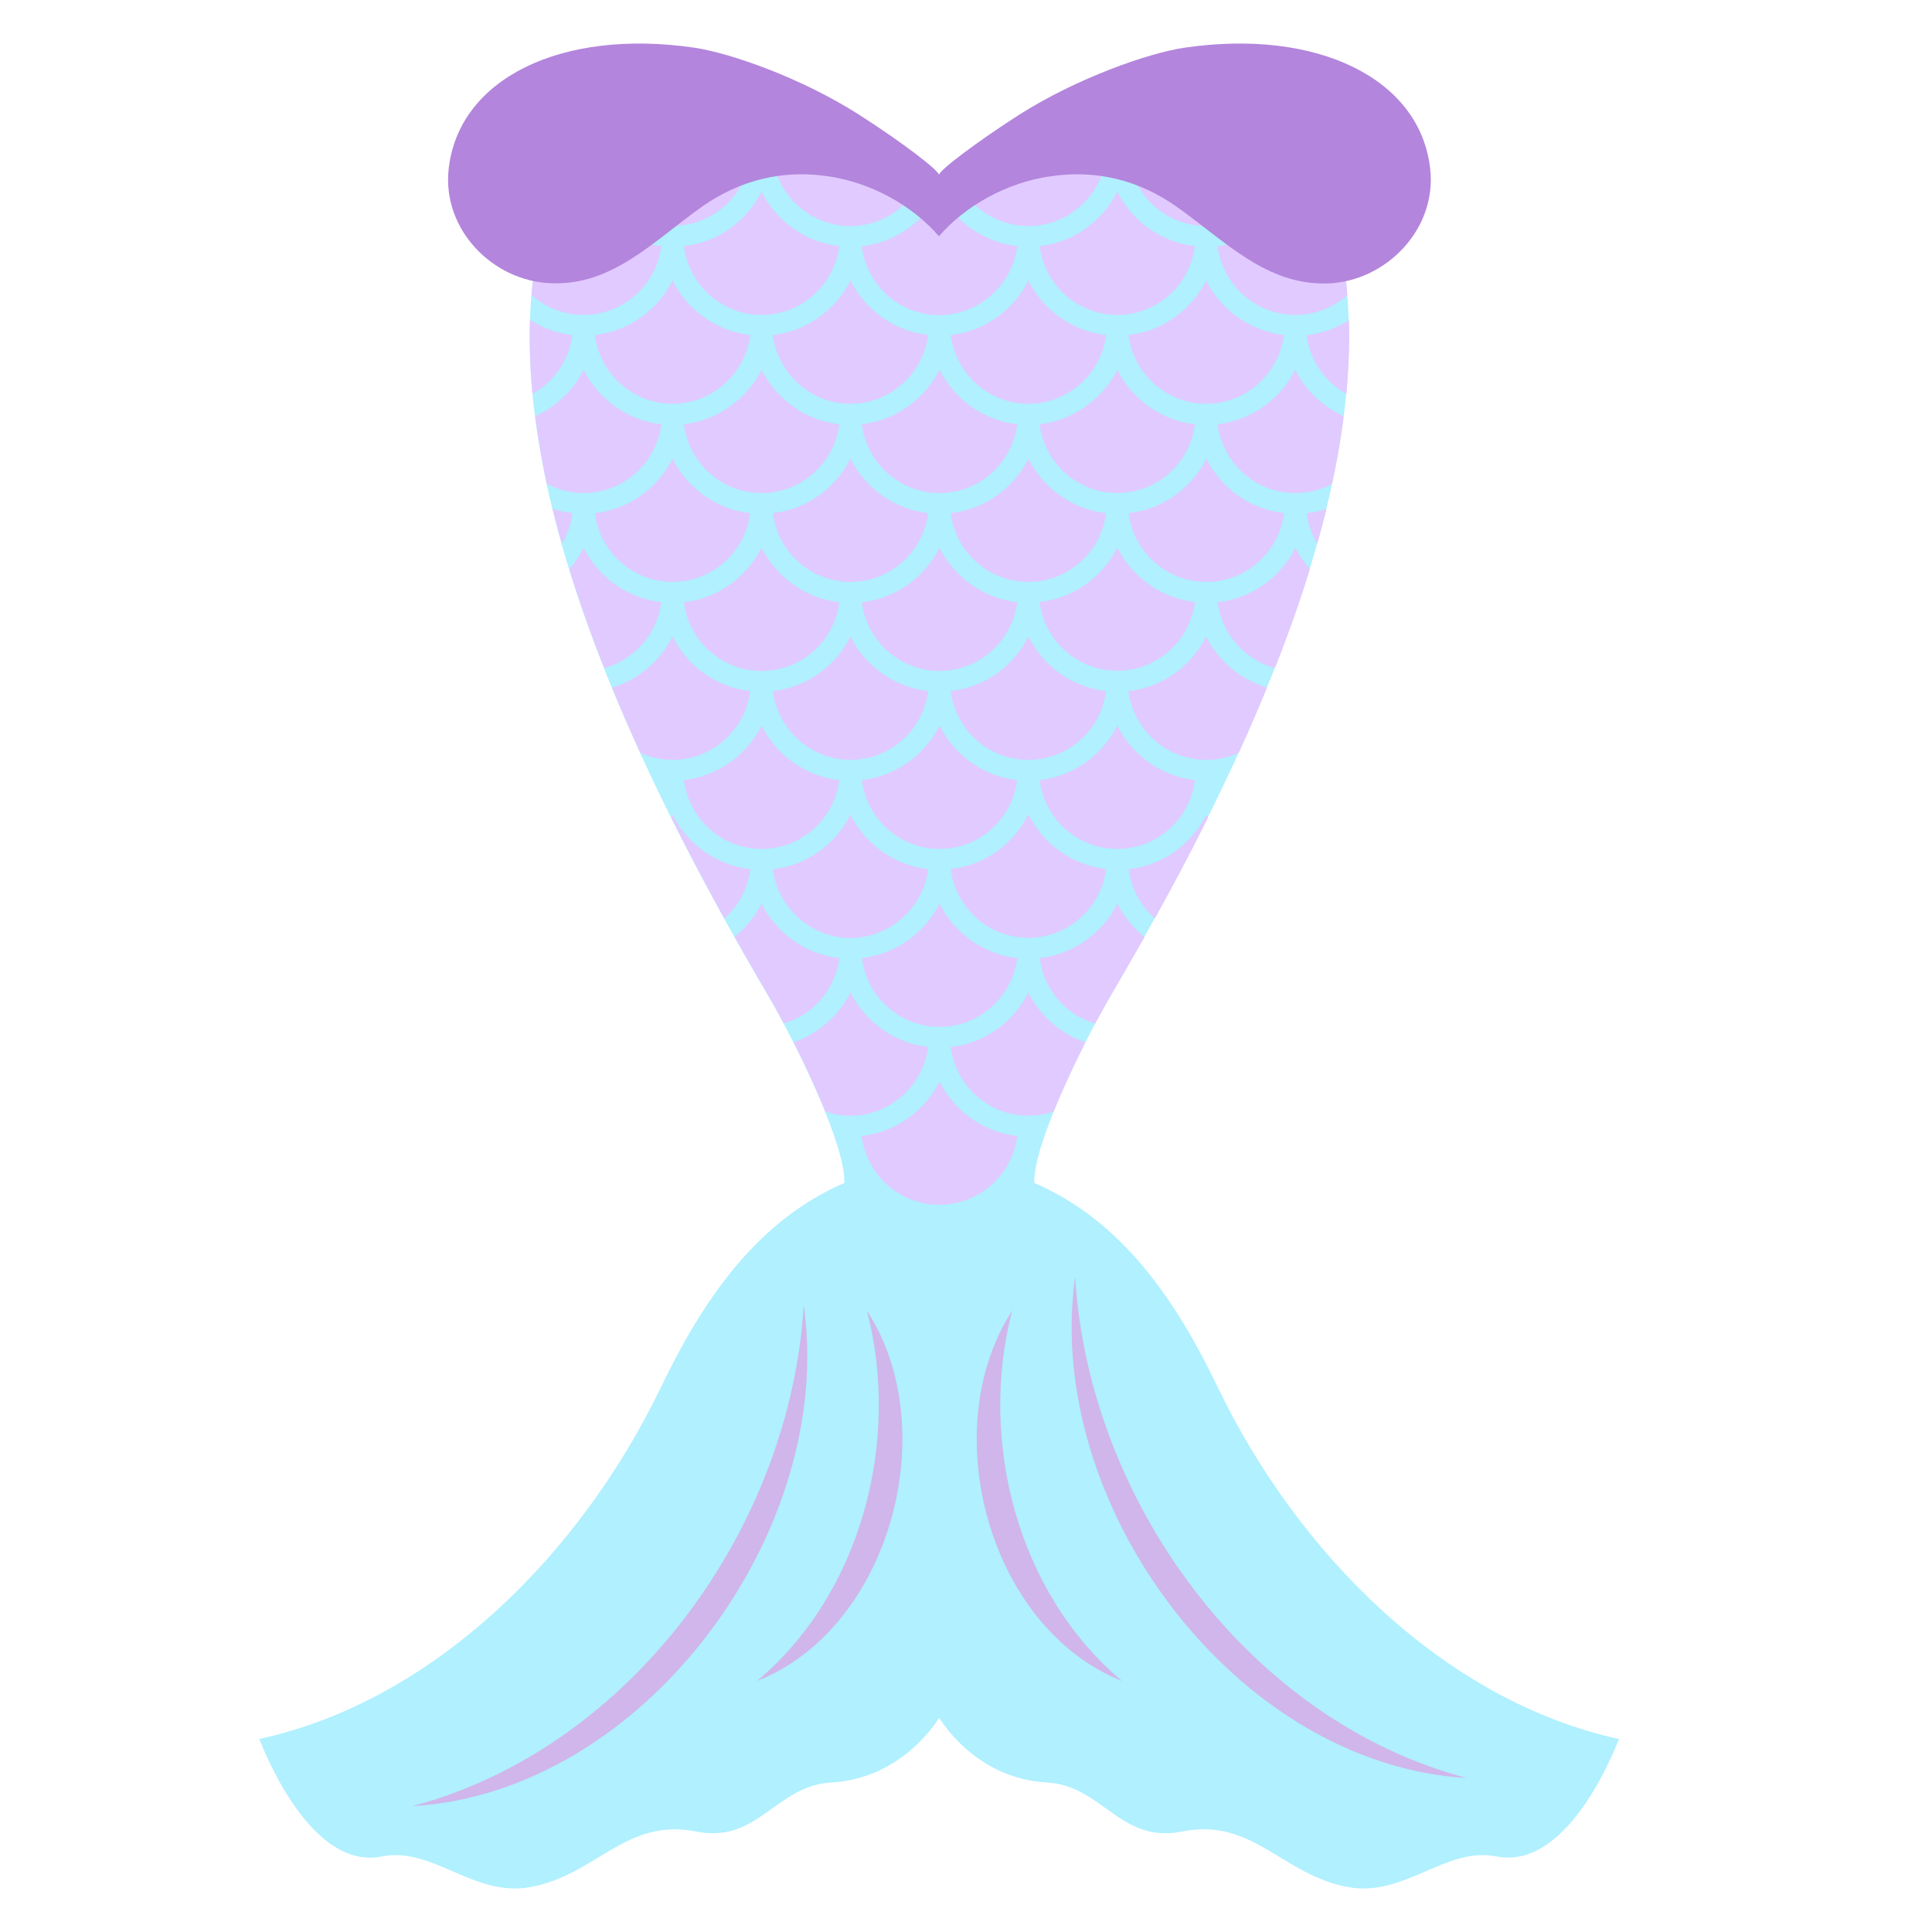 <?xml version="1.0" encoding="utf-8"?>
<!-- Generator: Adobe Illustrator 19.1.0, SVG Export Plug-In . SVG Version: 6.00 Build 0)  -->
<svg version="1.1" id="Layer_1" xmlns="http://www.w3.org/2000/svg" xmlns:xlink="http://www.w3.org/1999/xlink" x="0px" y="0px"
	 width="1000px" height="1000px" viewBox="0 0 1000 1000" style="enable-background:new 0 0 1000 1000;" xml:space="preserve">
<style type="text/css">
	.st0{fill:#B0F0FF;}
	.st1{fill:#E1CAFF;}
	.st2{fill:#B385DC;}
	.st3{fill:#D0B6EB;}
</style>
<g>
	<path class="st0" d="M630.4,718.2c-21.3-44.3-49.1-86.1-95-105.9c-1-17.9,22.8-68.5,40.1-98.1c69-117.6,137.3-262.4,120-377.6
		c-2.7,0.5-5.4,0.8-8.1,0.9c-32.1,1.3-53.6-22.2-78.6-39.8C594.1,87.4,578,81.8,561,81.2h-6.4c-3.7,0.1-7.5,0.4-11.2,1
		c-22.2,3.1-43.7,15.1-57.4,31c-13.7-15.7-34.9-27.7-57-31c-3.8-0.6-7.5-0.9-11.2-1h-6.4c-17,0.7-33,6.3-47.8,16.6
		c-25,17.6-46.4,41-78.4,39.8c-2.8-0.1-5.6-0.4-8.3-1c-17.3,115.2,51,260,120,377.6c17.4,29.6,41.1,80.2,40.1,98.1
		c-45.8,19.8-73.7,61.6-95,105.9c-40.8,84.9-116.4,162-207.8,181.9c11.1,27.9,33.9,66.8,63.4,60.8c26.1-5.3,47.4,21,76.5,15.9
		c34.5-6,49.4-36.1,86.3-28.8c32,6.4,41-23.8,70-25.4c34.4-2,52.4-28.2,55.7-33.5c3.3,5.3,21.3,31.6,55.7,33.5
		c28.9,1.6,37.9,31.8,70,25.4c36.9-7.4,51.9,22.7,86.3,28.8c29.1,5.1,50.4-21.2,76.5-15.9c29.6,5.9,52.3-33,63.4-60.8
		C746.8,880.2,671.2,803.1,630.4,718.2z"/>
	<path class="st1" d="M584.1,173.4c17.6-1.9,32.6-13,40.2-28.2c7.6,15.2,22.6,26.1,40.2,28.2c-2.5,20-19.6,35.6-40.2,35.6
		C603.7,209,586.6,193.4,584.1,173.4z M578.3,163c20.7,0,37.7-15.6,40.2-35.6c-17.6-2-32.6-13-40.2-28.2
		c-7.6,15.2-22.6,26.3-40.2,28.2C540.6,147.4,557.7,163,578.3,163z M434.4,127.4c-17.6-2-32.6-13-40.2-28.2
		c-7.7,15.2-22.6,26.3-40.2,28.2c2.5,20,19.5,35.6,40.2,35.6S431.9,147.4,434.4,127.4z M472.6,100.7c-12.4-9.4-27.8-16.1-43.6-18.5
		c-3.8-0.6-7.5-0.9-11.2-1h-6.4c-3.8,0.2-7.6,0.6-11.4,1.2c3,19.5,19.9,34.6,40.1,34.6C453.4,117,465.2,110.5,472.6,100.7z
		 M670.5,255.2c6.9,0,13.4-1.7,19-4.8c2.5-11.8,4.6-23.5,6-35c-10.9-4.9-19.8-13.4-25.1-24c-7.6,15.2-22.6,26.1-40.2,28.2
		C632.8,239.6,649.8,255.2,670.5,255.2z M532.3,117c20.3,0,37.2-15.1,40.1-34.6c-3.7-0.6-7.5-1.1-11.4-1.2h-6.4
		c-3.7,0.1-7.5,0.4-11.2,1c-15.7,2.2-31.1,8.9-43.7,18.3C507.1,110.5,519,117,532.3,117z M480.4,173.4c-17.6-2-32.6-13-40.2-28.2
		c-7.6,15.2-22.6,26.3-40.2,28.2c2.6,20,19.7,35.6,40.2,35.6C460.8,209,477.9,193.4,480.4,173.4z M526.5,127.4
		c-14.2-1.7-26.8-9.1-35.1-19.9c-1.9,1.8-3.7,3.7-5.4,5.7c-1.6-1.9-3.3-3.6-5.1-5.4c-8.3,10.7-20.7,18.1-34.9,19.7
		c2.5,20,19.6,35.6,40.2,35.6C507,163,524,147.4,526.5,127.4z M686.6,263.4c-3.3,1.1-6.7,1.9-10.3,2.2c0.7,5.7,2.6,11.1,5.5,15.9
		C683.5,275.4,685.1,269.4,686.6,263.4z M434.4,219.6c-17.6-2-32.6-13-40.2-28.2c-7.7,15.2-22.6,26.1-40.2,28.2
		c2.5,20,19.5,35.6,40.2,35.6S431.9,239.6,434.4,219.6z M388.3,265.6c-17.6-2-32.6-13-40.2-28.2c-7.6,15.2-22.6,26.3-40.2,28.2
		c2.5,20,19.6,35.6,40.2,35.6C368.7,301.2,385.8,285.6,388.3,265.6z M342.3,311.7c-17.6-2-32.6-13-40.2-28.2c-2,4-4.5,7.7-7.4,11
		c5.2,17.1,11.3,34.2,18.1,51.3C328.3,341.5,340.2,328.1,342.3,311.7z M342.3,127.4c-4.8-0.6-9.5-1.8-13.8-3.6
		c-12.9,8.4-26.6,14.4-43.2,13.7c-2.8-0.1-5.6-0.4-8.3-1c-0.8,5.3-1.4,10.7-1.9,16.2c7.2,6.4,16.6,10.3,26.9,10.3
		C322.7,163,339.8,147.4,342.3,127.4z M388.3,173.4c-17.6-2-32.6-13-40.2-28.2c-7.6,15.2-22.6,26.3-40.2,28.2
		c2.5,20,19.6,35.6,40.2,35.6C368.7,209,385.8,193.4,388.3,173.4z M296.2,173.4c-8-0.9-15.4-3.7-21.9-7.8
		c-0.4,12.5,0.1,25.3,1.3,38.3C286.7,197.7,294.6,186.5,296.2,173.4z M532.3,209c20.7,0,37.7-15.6,40.2-35.6
		c-17.6-2-32.6-13-40.2-28.2c-7.6,15.2-22.6,26.3-40.2,28.2C494.6,193.4,511.6,209,532.3,209z M624.4,421.7
		c-7.6,15.2-22.6,26.3-40.2,28.2c1.3,10.1,6.3,19.1,13.6,25.5c9.4-17.1,18.7-34.5,27.5-52.2C624.9,422.7,624.6,422.2,624.4,421.7z
		 M348.1,421.7c-0.2,0.5-0.5,0.9-0.7,1.4c8.8,17.7,18.1,35.2,27.5,52.3c7.3-6.4,12.2-15.4,13.5-25.5
		C370.7,447.8,355.7,436.9,348.1,421.7z M387.5,85.5c-8.3,2.8-16.3,6.8-23.9,12.2c-8.3,5.8-16.2,12.3-24.2,18.3
		c2.8,0.6,5.6,0.9,8.6,0.9C367.3,117,383.4,103.5,387.5,85.5z M286,263.3c1.5,6,3.1,12.1,4.8,18.1c2.9-4.7,4.8-10.1,5.5-15.9
		C292.7,265.2,289.3,264.4,286,263.3z M696.9,203.9c1.2-13,1.7-25.7,1.3-38.2c-6.5,4.1-13.9,6.9-21.9,7.8
		C678,186.5,685.8,197.7,696.9,203.9z M624.4,117c3,0,5.9-0.3,8.7-1c-8-6-15.9-12.4-24.2-18.3c-7.7-5.4-15.7-9.4-24-12.2
		C589.1,103.5,605.1,117,624.4,117z M670.5,163c10.3,0,19.8-3.9,26.9-10.3c-0.4-5.4-1.1-10.8-1.9-16.1c-2.7,0.5-5.4,0.8-8.1,0.9
		c-16.6,0.7-30.4-5.3-43.3-13.7c-4.4,1.8-9,3.1-13.9,3.6C632.8,147.4,649.8,163,670.5,163z M342.3,219.6c-17.6-2-32.6-13-40.2-28.2
		c-5.3,10.6-14.2,19.1-25.1,24c1.5,11.5,3.5,23.2,6,35c5.7,3,12.2,4.8,19,4.8C322.7,255.2,339.8,239.6,342.3,219.6z M566.9,529.8
		c3-5.6,5.9-10.9,8.7-15.6c5.6-9.6,11.2-19.3,16.8-29.2c-5.8-4.7-10.7-10.5-14-17.3c-7.6,15.2-22.6,26.1-40.2,28.2
		C540.1,512.1,551.6,525.3,566.9,529.8z M526.5,403.8c-17.6-2-32.6-13-40.2-28.2c-7.6,15.2-22.6,26.1-40.2,28.2
		c2.5,20,19.6,35.6,40.2,35.6C507,439.4,524,423.8,526.5,403.8z M532.3,485.4c20.7,0,37.7-15.6,40.2-35.6c-17.6-2-32.6-13-40.2-28.2
		c-7.6,15.2-22.6,26.3-40.2,28.2C494.6,469.9,511.6,485.4,532.3,485.4z M480.4,449.9c-17.6-2-32.6-13-40.2-28.2
		c-7.6,15.2-22.6,26.3-40.2,28.2c2.6,20,19.7,35.5,40.2,35.6C460.8,485.4,477.9,469.9,480.4,449.9z M578.3,439.4
		c20.7,0,37.7-15.6,40.2-35.6c-17.6-2-32.6-13-40.2-28.2c-7.6,15.2-22.6,26.1-40.2,28.2C540.6,423.8,557.7,439.4,578.3,439.4z
		 M434.4,495.9c-17.6-2-32.6-13-40.2-28.2c-3.4,6.7-8.2,12.6-14,17.2c5.6,9.9,11.2,19.6,16.8,29.2c2.8,4.7,5.7,10,8.7,15.6
		C420.9,525.3,432.4,512.1,434.4,495.9z M532.3,577.5c4.6,0,9-0.8,13.1-2.2c4.6-11.5,10.5-24.1,16.4-35.8
		c-12.9-4.4-23.5-13.7-29.5-25.8c-7.6,15.2-22.6,26.3-40.2,28.2C494.6,561.9,511.6,577.5,532.3,577.5z M532.3,393.3
		c20.7,0,37.7-15.6,40.2-35.6c-17.6-2-32.6-13-40.2-28.2c-7.6,15.2-22.6,26.3-40.2,28.2C494.6,377.7,511.6,393.3,532.3,393.3z
		 M526.5,588c-17.6-2-32.6-13-40.2-28.2C478.7,575,463.7,586,446,588c2.5,20,19.5,35.6,40.2,35.6S524,608,526.5,588z M526.5,495.9
		c-17.6-2-32.6-13-40.2-28.2c-7.6,15.2-22.6,26.1-40.2,28.2c2.5,20,19.6,35.6,40.2,35.6C507,531.5,524,515.9,526.5,495.9z
		 M480.4,541.9c-17.6-2-32.6-13-40.2-28.2c-6,12-16.6,21.4-29.4,25.8c6,11.8,11.8,24.3,16.4,35.8c4.1,1.4,8.5,2.2,13,2.2
		C460.8,577.5,477.9,561.9,480.4,541.9z M434.4,403.8c-17.6-2-32.6-13-40.2-28.2c-7.7,15.2-22.6,26.1-40.2,28.2
		c2.5,20,19.5,35.6,40.2,35.6S431.9,423.8,434.4,403.8z M526.5,311.7c-17.6-2-32.6-13-40.2-28.2c-7.6,15.2-22.6,26.3-40.2,28.2
		c2.5,20,19.6,35.6,40.2,35.6C507,347.2,524,331.7,526.5,311.7z M434.4,311.7c-17.6-2-32.6-13-40.2-28.2
		c-7.7,15.2-22.6,26.3-40.2,28.2c2.5,20,19.5,35.6,40.2,35.6S431.9,331.7,434.4,311.7z M480.4,265.6c-17.6-2-32.6-13-40.2-28.2
		c-7.6,15.2-22.6,26.3-40.2,28.2c2.6,20,19.7,35.6,40.2,35.6C460.8,301.2,477.9,285.6,480.4,265.6z M624.4,301.2
		c20.7,0,37.7-15.6,40.2-35.6c-17.6-2-32.6-13-40.2-28.2c-7.6,15.2-22.6,26.3-40.2,28.2C586.6,285.6,603.7,301.2,624.4,301.2z
		 M526.5,219.6c-17.6-2-32.6-13-40.2-28.2c-7.6,15.2-22.6,26.1-40.2,28.2c2.5,20,19.6,35.6,40.2,35.6
		C507,255.2,524,239.6,526.5,219.6z M659.9,345.8c6.8-17.1,12.9-34.3,18.1-51.3c-2.9-3.3-5.5-7-7.5-11
		c-7.6,15.2-22.6,26.3-40.2,28.2C632.3,328.1,644.2,341.5,659.9,345.8z M388.3,357.7c-17.6-2-32.6-13-40.2-28.2
		c-6.3,12.6-17.6,22.3-31.3,26.4c4.6,11.3,9.5,22.6,14.7,33.8c5.1,2.3,10.7,3.6,16.7,3.6C368.7,393.3,385.8,377.7,388.3,357.7z
		 M480.4,357.7c-17.6-2-32.6-13-40.2-28.2c-7.6,15.2-22.6,26.3-40.2,28.2c2.6,20,19.7,35.6,40.2,35.6
		C460.8,393.3,477.9,377.7,480.4,357.7z M578.3,255.2c20.7,0,37.7-15.6,40.2-35.6c-17.6-2-32.6-13-40.2-28.2
		c-7.6,15.2-22.6,26.1-40.2,28.2C540.6,239.6,557.7,255.2,578.3,255.2z M624.4,393.3c6,0,11.7-1.3,16.8-3.7
		c5.1-11.2,10-22.4,14.6-33.7c-13.7-4.1-25.1-13.7-31.5-26.4c-7.6,15.2-22.6,26.3-40.2,28.2C586.6,377.7,603.7,393.3,624.4,393.3z
		 M532.3,301.2c20.7,0,37.7-15.6,40.2-35.6c-17.6-2-32.6-13-40.2-28.2c-7.6,15.2-22.6,26.3-40.2,28.2
		C494.6,285.6,511.6,301.2,532.3,301.2z M578.3,347.2c20.7,0,37.7-15.6,40.2-35.6c-17.6-2-32.6-13-40.2-28.2
		c-7.6,15.2-22.6,26.3-40.2,28.2C540.6,331.7,557.7,347.2,578.3,347.2z"/>
	<path class="st2" d="M740.3,87.7c-5-47.1-58.6-73.1-127.3-63c-18.9,2.8-55.9,15.9-85.5,34.7C505.2,73.7,486,88.3,486,90.5
		c0-2.2-18.9-16.8-41.3-31.1c-29.7-19-66.5-31.9-85.2-34.7c-68.7-10.1-122.3,15.9-127.3,63c-3.3,31.1,22.8,57.8,53,58.9
		c32.1,1.3,53.4-22.2,78.4-39.8C383.4,93,405.4,87.7,429,91.3c22.2,3.3,43.4,15.2,57,31c13.7-15.9,35.2-27.8,57.4-31
		c23.6-3.6,45.7,1.7,65.5,15.6c25,17.6,46.5,41,78.6,39.8C717.4,145.5,743.6,118.8,740.3,87.7z"/>
	<path class="st3" d="M556.5,660.9c6.9,115.1,89.1,229.4,202.7,259.4C638.8,913.1,539.9,777.9,556.5,660.9z M580.8,870.1
		c-54.2-45.4-74.5-124.4-56.9-191.7C484.1,739.8,511.7,842.6,580.8,870.1z M391.8,870.1c69-27.2,96.8-130.5,56.9-191.7
		C466.3,745.6,446,824.7,391.8,870.1z M213.3,934.9c120.3-7.1,219.5-142.5,202.7-259.4C409.2,790.6,326.9,904.8,213.3,934.9z"/>
</g>
</svg>

